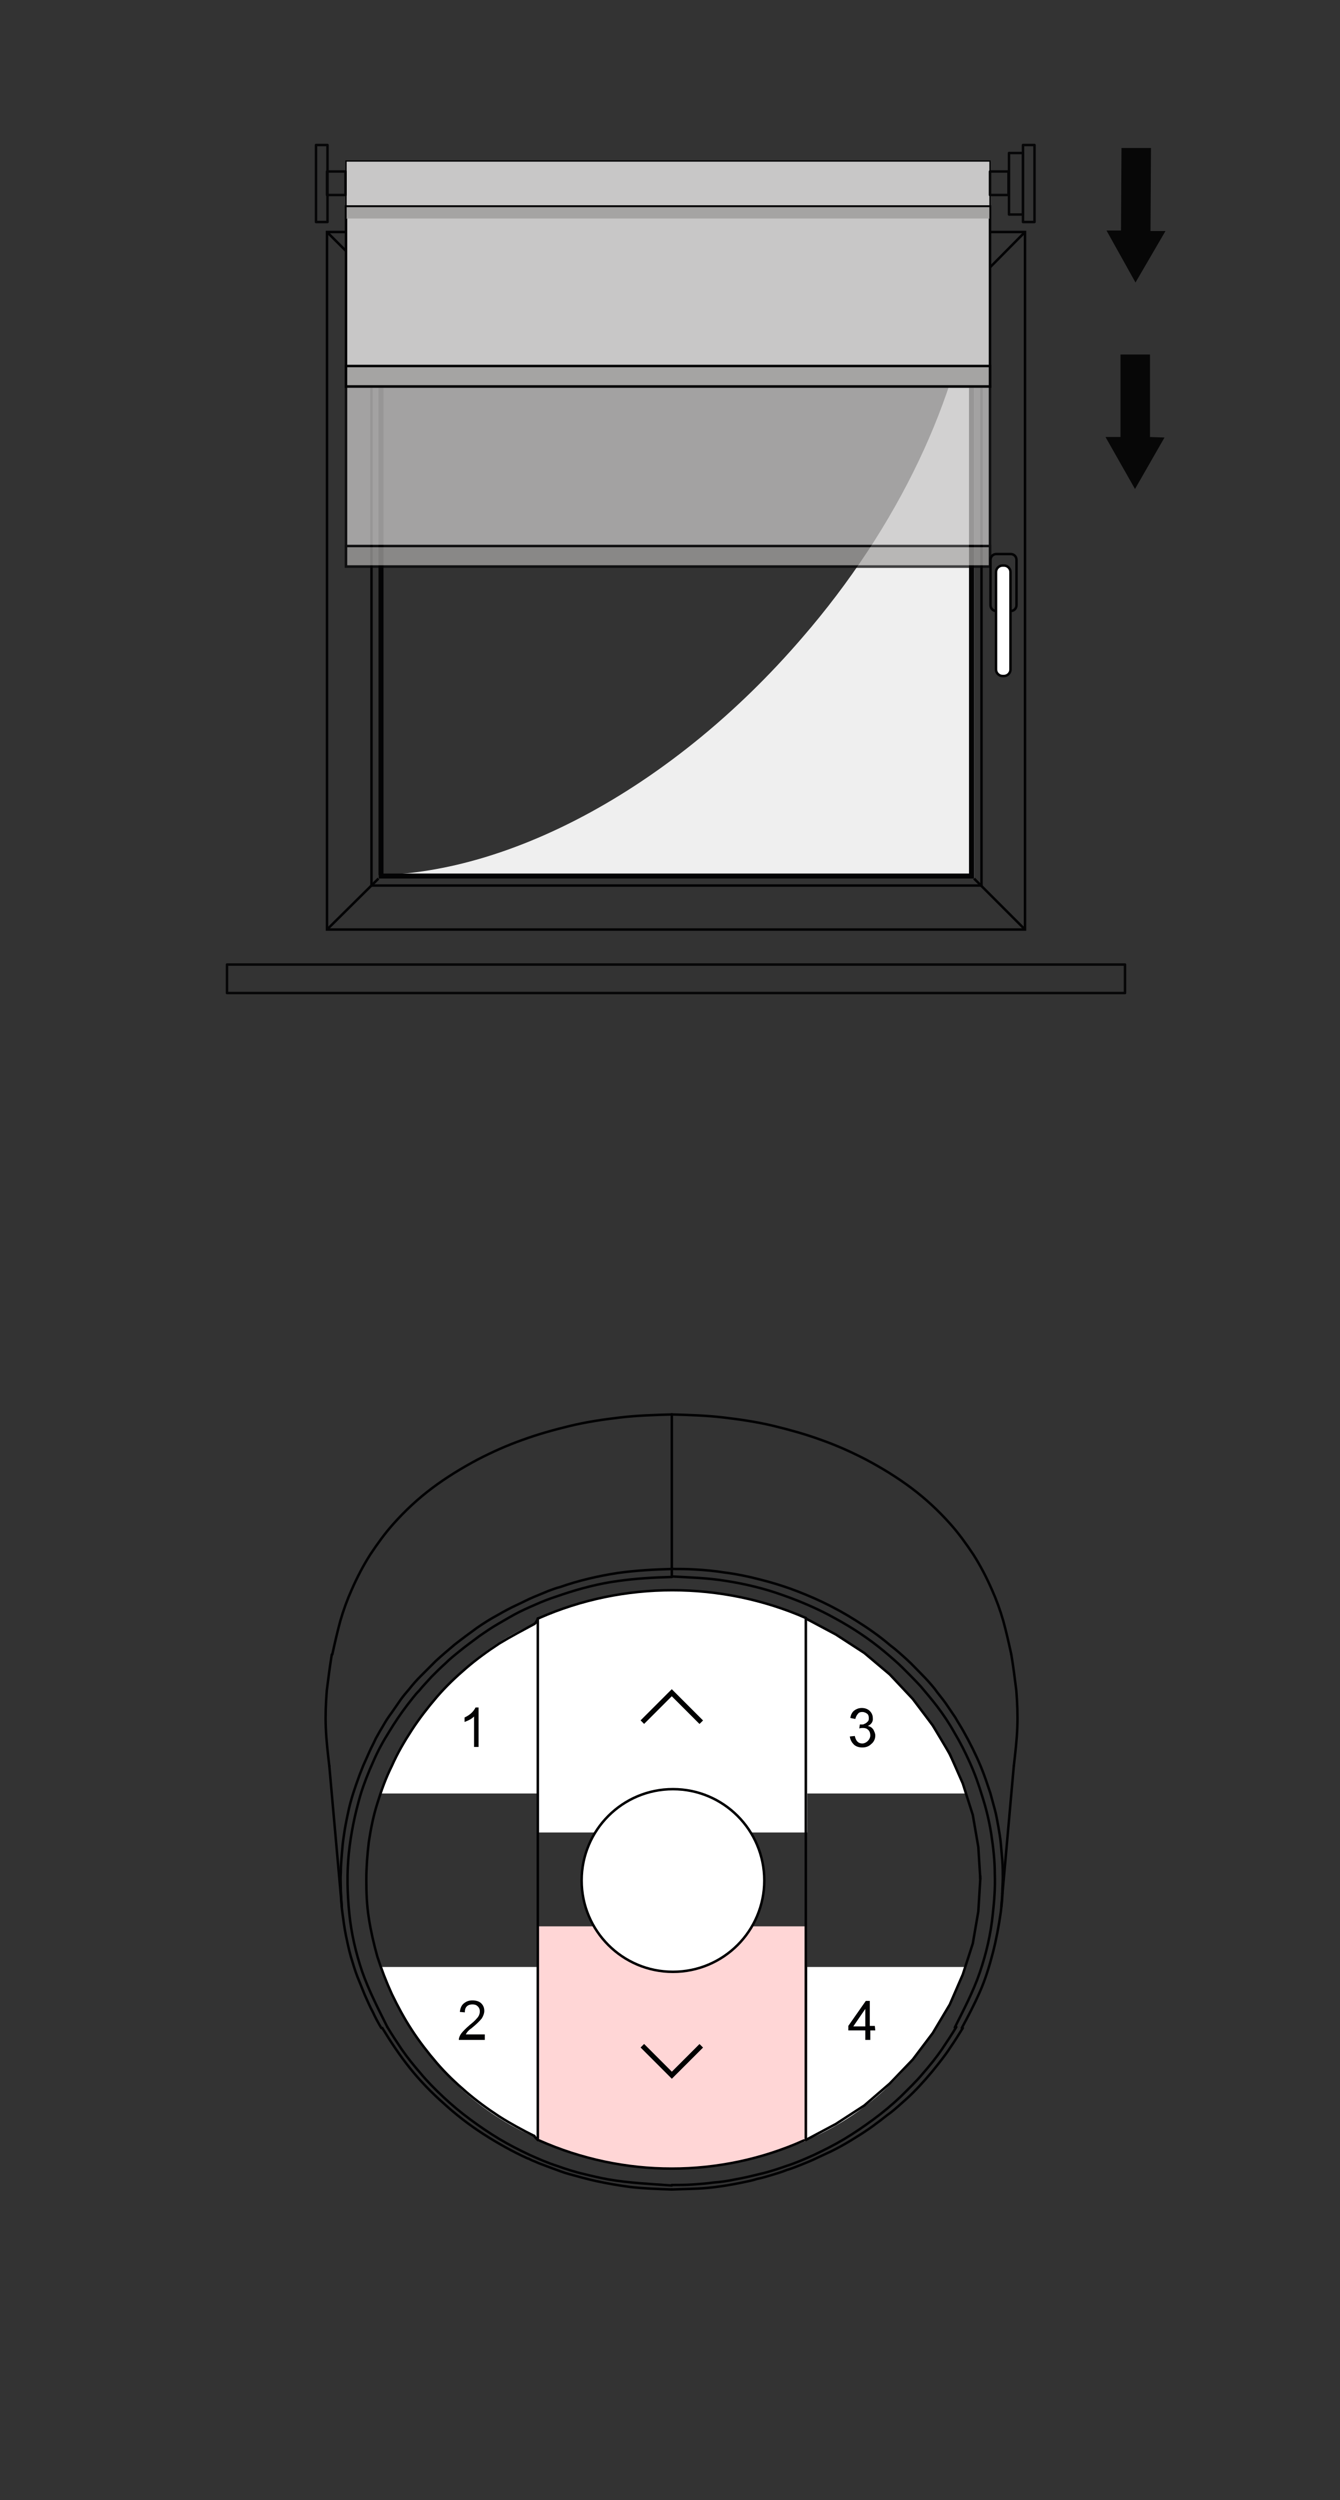 <?xml version="1.0" encoding="utf-8"?>
<!-- Generator: Adobe Illustrator 28.2.0, SVG Export Plug-In . SVG Version: 6.00 Build 0)  -->
<svg version="1.1" id="Ebene_1" xmlns="http://www.w3.org/2000/svg" xmlns:xlink="http://www.w3.org/1999/xlink" x="0px" y="0px"
	 width="268px" height="500px" viewBox="0 0 268 500" style="enable-background:new 0 0 268 500;" xml:space="preserve">
<rect x="0" y="0" width="268" height="500" fill="#333333" stroke="none"/>
<style type="text/css">
	.st0{fill:#FFFFFF;}
	.st1{fill:none;stroke:#020203;stroke-width:0.5;stroke-linecap:round;stroke-linejoin:round;stroke-miterlimit:10;}
	.st2{fill:none;stroke:#000100;stroke-miterlimit:10;}
	.st3{fill:none;stroke:#030304;stroke-width:0.5;stroke-linecap:round;stroke-linejoin:round;stroke-miterlimit:10;}
	.st4{fill:#020203;}
	.st5{fill:none;stroke:#020203;}
	.st6{fill:#FFFFFF;stroke:#000000;stroke-miterlimit:10;}
	.st7{fill:none;stroke:#000000;stroke-width:0.5;stroke-linecap:round;stroke-linejoin:round;stroke-miterlimit:10;}
	.st8{fill:#FFFFFF;stroke:#020203;stroke-width:0.5;stroke-linecap:round;stroke-linejoin:round;stroke-miterlimit:10;}
	.st9{fill:none;stroke:#FF0000;stroke-linecap:round;stroke-miterlimit:10;}
	.st10{fill:#070707;}
	.st11{clip-path:url(#XMLID_00000078045857887335695790000016856331276430165648_);fill:#FFFFFF;}
	.st12{clip-path:url(#XMLID_00000078045857887335695790000016856331276430165648_);fill:#ECECED;}
	
		.st13{clip-path:url(#XMLID_00000078045857887335695790000016856331276430165648_);fill:none;stroke:#030304;stroke-width:0.5;stroke-linecap:round;stroke-linejoin:round;stroke-miterlimit:10;}
	
		.st14{clip-path:url(#XMLID_00000078045857887335695790000016856331276430165648_);fill:none;stroke:#020203;stroke-width:0.5;stroke-linecap:round;stroke-linejoin:round;stroke-miterlimit:10;}
	.st15{clip-path:url(#XMLID_00000078045857887335695790000016856331276430165648_);}
	.st16{clip-path:url(#XMLID_00000078045857887335695790000016856331276430165648_);fill:none;stroke:#000100;stroke-miterlimit:10;}
	
		.st17{clip-path:url(#XMLID_00000078045857887335695790000016856331276430165648_);fill:#FFFFFF;stroke:#020203;stroke-width:0.5;stroke-linecap:round;stroke-linejoin:round;stroke-miterlimit:10;}
	.st18{fill:#C8C7C8;}
	.st19{fill:none;stroke:#060607;stroke-width:0.5;stroke-linecap:round;stroke-linejoin:round;stroke-miterlimit:10;}
	.st20{fill:#FFD6D6;}
	.st21{fill:#FFB8B8;stroke:#000000;stroke-width:0.5;stroke-miterlimit:10;}
	.st22{fill:#FFFFFF;stroke:#000000;stroke-width:0.5;stroke-miterlimit:10;}
	.st23{fill:none;stroke:#020203;stroke-width:0.5;stroke-miterlimit:10;}
	.st24{fill:#EFEFEF;}
	.st25{fill:#C7C7C6;stroke:#020203;stroke-width:0.26;stroke-miterlimit:10;}
	.st26{fill:#C7C7C6;stroke:#020203;stroke-width:0.5;stroke-miterlimit:10;}
	.st27{fill:#A5A4A4;stroke:#020203;stroke-width:0.5;stroke-miterlimit:10;}
	.st28{fill:#A5A4A4;stroke:#020203;stroke-width:0.26;stroke-miterlimit:10;}
	.st29{fill:#090603;}
	.st30{fill:none;stroke:#030405;stroke-miterlimit:10;stroke-dasharray:4.033,4.033;}
	.st31{opacity:0.75;}
	.st32{opacity:0.55;}
	.st33{fill:none;stroke:#030304;stroke-miterlimit:10;}
	.st34{fill:none;stroke:#030304;stroke-miterlimit:10;stroke-dasharray:4.033,4.033;}
	.st35{fill:none;stroke:#030304;stroke-width:0.5;stroke-miterlimit:10;}
	.st36{fill:#030304;}
	.st37{fill:#C8C7C7;stroke:#030304;stroke-width:0.26;stroke-miterlimit:10;}
	.st38{fill:#C8C7C7;stroke:#030304;stroke-width:0.5;stroke-miterlimit:10;}
	.st39{fill:#A5A4A3;stroke:#030304;stroke-width:0.5;stroke-miterlimit:10;}
	.st40{fill:#A5A4A3;stroke:#030304;stroke-width:0.26;stroke-miterlimit:10;}
	.st41{fill:none;stroke:#030405;stroke-miterlimit:10;}
</style>
<g>
	<path class="st0" d="M107.711,366.478h53.744v-42.896c0,0-13.808-5.827-26.862-5.549
		c-15.763,0.335-27.033,5.649-27.033,5.649L107.711,366.478z"/>
	<path class="st20" d="M161.306,385.252h-53.744v42.896c0,0,13.808,5.827,26.862,5.549
		c15.763-0.335,27.033-5.649,27.033-5.649L161.306,385.252z"/>
	<path class="st0" d="M107.561,358.682H76.261c0,0,6.901-23.892,31.3-34.3V358.682z"/>
	<path class="st0" d="M161.456,358.682h31.584c0,0-7.184-24.164-31.584-34.572V358.682z"/>
	<path class="st0" d="M107.561,393.382H76.261c0,0,6.901,23.892,31.3,34.3V393.382z"/>
	<path class="st0" d="M161.456,393.382h31.584c0,0-7.184,24.164-31.584,34.572V393.382z"/>
	<line class="st1" x1="196.061" y1="375.782" x2="196.061" y2="375.182"/>
	<line class="st1" x1="65.861" y1="353.182" x2="68.361" y2="381.282"/>
	<line class="st1" x1="200.261" y1="381.282" x2="202.761" y2="353.182"/>
	<polyline class="st1" points="161.161,323.682 167.161,326.882 172.861,330.582 177.961,334.882 
		182.561,339.782 186.561,345.082 189.961,350.782 192.561,356.682 194.561,362.982 
		195.661,369.382 196.061,375.782 195.661,382.282 194.561,388.682 192.561,394.882 
		189.961,400.882 186.561,406.582 182.561,411.882 177.961,416.682 172.861,421.082 
		167.161,424.782 161.161,427.982 	"/>
	<line class="st1" x1="161.161" y1="323.682" x2="161.161" y2="427.982"/>
	<line class="st1" x1="161.161" y1="323.582" x2="161.161" y2="323.682"/>
	<g>
		<g>
			<g>
				<path class="st1" d="M161.161,323.582c-16.9-7.4-36.5-7.4-53.3,0"/>
			</g>
		</g>
	</g>
	<g>
		<g>
			<g>
				<path class="st1" d="M107.861,428.082c16.9,7.5,36.1,7.5,52.9,0"/>
			</g>
		</g>
		<g>
			<g>
				<path class="st1" d="M107.561,323.682C107.561,323.682,107.561,323.782,107.561,323.682
					C107.561,323.782,107.461,323.782,107.561,323.682
					c0,0.1-0.1,0.2-0.1,0.3c-0.1,0.1-0.1,0.2-0.2,0.3
					c-0.1,0.2-0.191,0.367-0.4,0.5"/>
			</g>
		</g>
		<g>
			<g>
				<path class="st1" d="M106.861,427.182c-2.4-1.2-4.8-2.5-7-3.9
					c-2.3-1.5-4.5-3.1-6.6-4.9s-4.1-3.7-5.9-5.8
					c-1.8-2.1-3.5-4.3-5-6.6c-1.5-2.3-2.8-4.7-4-7.2
					c-1.1-2.4-2.1-5-2.9-7.5c-0.7-2.5-1.3-5.1-1.7-7.7
					c-0.4-2.5-0.5-5.1-0.5-7.6s0.2-5.1,0.5-7.6
					c0.4-2.6,0.9-5.2,1.7-7.7c0.8-2.6,1.7-5.1,2.9-7.5
					c1.1-2.5,2.5-4.9,4-7.2c1.5-2.3,3.2-4.5,5-6.6s3.8-4,5.9-5.8
					c2.1-1.8,4.3-3.4,6.6-4.9c2.3-1.4,4.6-2.6,7-3.9"/>
			</g>
		</g>
		<g>
			<g>
				<path class="st1" d="M106.861,427.182c0.1,0.2,0.3,0.4,0.4,0.5
					s0.1,0.1,0.2,0.2c0,0,0.1,0,0.1,0.1l0,0"/>
			</g>
		</g>
	</g>
	<line class="st1" x1="107.561" y1="427.982" x2="107.561" y2="323.682"/>
	<line class="st1" x1="107.561" y1="323.682" x2="107.861" y2="323.582"/>
	<g>
		<g>
			<g>
				<path class="st1" d="M76.261,405.582c-0.6-1-1.2-2.1-1.7-3.2
					c-0.6-1.1-1.1-2.3-1.6-3.4c-0.5-1.2-1-2.5-1.5-3.7
					c-0.5-1.3-0.9-2.7-1.3-4c-0.4-1.4-0.7-2.9-1-4.3
					c-0.3-1.5-0.5-3.1-0.7-4.6c-0.2-1.4-0.2-2.9-0.3-4.3"/>
			</g>
		</g>
	</g>
	<polyline class="st1" points="134.361,313.582 134.361,313.882 134.361,314.082 134.361,314.282 
		134.361,314.582 134.361,314.782 134.361,315.282 	"/>
	<g>
		<g>
			<g>
				<path class="st1" d="M77.461,405.382c-1.8-3.6-3.7-7.3-5-11
					c-1.3-3.8-2.2-7.7-2.6-11.7s-0.5-8-0.1-12
					c0.4-3.9,1.2-7.8,2.3-11.6c0.7-2.3,1.6-4.6,2.6-6.8
					c0.9-2.1,2-4.1,3.2-6c1.1-1.8,2.3-3.6,3.6-5.3
					c0.8-1,1.5-2,2.4-2.9c0.8-1,1.7-1.9,2.5-2.8
					c0.9-0.9,1.8-1.8,2.7-2.6c0.9-0.9,1.9-1.7,2.9-2.5
					c1.2-1,2.5-1.9,3.8-2.9c1.3-0.9,2.6-1.8,4-2.6
					c1.4-0.8,2.7-1.6,4.1-2.3c1.4-0.7,2.8-1.3,4.2-1.9
					c1.4-0.6,2.9-1.1,4.4-1.6c3.6-1.2,7.4-2.2,11.2-2.7
					c3.5-0.5,7.1-0.7,10.7-0.8"/>
			</g>
		</g>
		<g>
			<g>
				<path class="st1" d="M192.361,405.582c1.3-2.4,2.5-4.7,3.6-7.2
					s1.9-5.1,2.6-7.8c0.7-2.7,1.2-5.4,1.6-8.2
					c0.1-1.1,0.3-2.3,0.3-3.4c0-0.1,0-0.2,0-0.3"/>
			</g>
		</g>
		<g>
			<g>
				<path class="st1" d="M134.361,315.282c3.7,0.2,7.3,0.3,10.9,0.9
					c3.8,0.6,7.6,1.5,11.2,2.8c3.7,1.3,7.2,2.8,10.6,4.7
					c3.5,1.9,6.8,4.1,9.8,6.6c1.3,1.1,2.6,2.2,3.8,3.4
					c1.2,1.2,2.4,2.4,3.5,3.6c1.1,1.3,2.2,2.6,3.2,3.9
					c1.3,1.7,2.5,3.5,3.5,5.3c1.2,2,2.2,4,3.1,6c1,2.2,1.8,4.5,2.5,6.8
					c0.8,2.5,1.4,5,1.8,7.6c0.4,2.6,0.7,5.3,0.7,7.9
					c0.1,2.7-0.1,5.3-0.4,8c-0.4,4-1.3,7.9-2.6,11.7
					c-1.3,3.8-3.2,7.4-5,11"/>
			</g>
		</g>
		<g>
			<g>
				<path class="st1" d="M66.361,330.882c-0.4,2.4-0.7,4.8-1,7.2
					c-0.2,2.5-0.3,5-0.2,7.4c0.1,2.6,0.4,5.1,0.7,7.7"/>
			</g>
		</g>
		<g>
			<g>
				<path class="st1" d="M134.361,282.882c-3.5,0.1-6.9,0.2-10.3,0.6
					c-3.4,0.4-6.8,0.9-10.1,1.7c-3.3,0.8-6.5,1.7-9.5,2.8
					c-3.1,1.1-6,2.4-8.9,3.9c-3.2,1.7-6.3,3.6-9.1,5.7
					c-2.8,2.1-5.4,4.5-7.8,7.2c-1.7,1.9-3.2,4-4.6,6.1
					c-1.4,2.2-2.6,4.5-3.7,7c-0.9,2-1.7,4.2-2.3,6.3
					c-0.6,2.2-1.1,4.4-1.6,6.7"/>
			</g>
		</g>
	</g>
	<line class="st1" x1="134.361" y1="313.582" x2="134.361" y2="282.882"/>
	<g>
		<g>
			<g>
				<path class="st1" d="M134.361,282.882c3.5,0.1,6.9,0.2,10.3,0.6
					c3.4,0.4,6.8,0.9,10.1,1.7c3.3,0.8,6.5,1.7,9.5,2.8
					c3.1,1.1,6,2.4,8.9,3.9c3.2,1.7,6.3,3.6,9.1,5.7
					c2.8,2.1,5.4,4.5,7.8,7.2c1.7,1.9,3.2,4,4.6,6.1
					c1.4,2.2,2.6,4.5,3.7,7c0.9,2,1.7,4.2,2.3,6.3
					c0.6,2.2,1.1,4.4,1.6,6.7"/>
			</g>
		</g>
		<g>
			<g>
				<path class="st1" d="M202.261,330.882c0.4,2.4,0.7,4.8,1,7.2
					c0.2,2.5,0.3,5,0.2,7.4c-0.1,2.6-0.4,5.1-0.7,7.7"/>
			</g>
		</g>
		<g>
			<g>
				<path class="st1" d="M191.261,405.382c-0.9,1.5-1.9,3-2.9,4.5
					c-1.1,1.6-2.4,3.2-3.7,4.7c-1.4,1.7-3,3.2-4.6,4.8
					c-1.7,1.6-3.5,3.1-5.4,4.5s-3.8,2.7-5.8,3.9
					c-2,1.2-4,2.2-6.1,3.2c-1.8,0.8-3.6,1.6-5.5,2.2
					c-1.7,0.6-3.5,1.2-5.3,1.6c-1.6,0.4-3.3,0.8-5,1.1
					c-1.4,0.3-2.8,0.5-4.2,0.6c-1.4,0.2-2.8,0.3-4.2,0.4
					s-2.8,0.1-4.2,0.1"/>
			</g>
		</g>
		<g>
			<g>
				<path class="st1" d="M77.461,405.382c0.9,1.5,1.9,3,2.9,4.5
					c1.1,1.6,2.4,3.2,3.7,4.7c1.4,1.7,3,3.3,4.6,4.8
					c1.7,1.6,3.5,3.1,5.4,4.5s3.8,2.7,5.8,3.9
					c2,1.2,4,2.2,6.1,3.2c1.8,0.8,3.6,1.6,5.5,2.2
					c1.7,0.6,3.5,1.2,5.3,1.6c1.6,0.4,3.3,0.8,5,1.1
					c4.1,0.7,8.4,0.9,12.6,1.2"/>
			</g>
		</g>
		<g>
			<g>
				<path class="st1" d="M134.361,437.882c-2.8-0.1-5.6-0.2-8.3-0.5
					c-2.3-0.3-4.6-0.7-6.9-1.2c-1.8-0.4-3.6-0.9-5.4-1.4
					c-1.1-0.3-2.1-0.7-3.2-1.1c-0.8-0.3-1.6-0.6-2.4-0.9
					c-0.6-0.2-1.1-0.5-1.7-0.7c-0.2-0.1-0.4-0.2-0.6-0.3
					c-0.1,0-0.1-0.1-0.2-0.1h-0.1l0,0l0,0
					c-3.1-1.4-6.1-3.1-8.9-4.9s-5.5-3.9-7.9-6.1
					c-2.5-2.2-4.8-4.6-6.8-7.1s-3.8-5.2-5.5-8"/>
			</g>
		</g>
		<g>
			<g>
				<path class="st1" d="M134.361,437.882c2.3-0.1,4.6-0.1,6.9-0.3
					c2.4-0.2,4.8-0.6,7.2-1.1c1-0.2,2-0.4,2.9-0.7
					c1-0.2,2-0.5,3-0.8s2-0.6,3-1c1-0.3,2-0.7,3-1.1s2-0.8,3-1.3
					c0.9-0.4,1.9-0.9,2.8-1.3c1.4-0.7,2.7-1.4,4-2.2
					c0.8-0.5,1.6-1,2.4-1.5c0.9-0.6,1.8-1.2,2.7-1.9
					c1-0.7,1.9-1.5,2.9-2.2c1-0.8,2-1.7,3-2.6
					c1.9-1.7,3.6-3.6,5.2-5.5c1.3-1.6,2.6-3.2,3.7-4.9
					c0.9-1.3,1.7-2.6,2.5-3.9"/>
			</g>
		</g>
		<g>
			<g>
				<path class="st1" d="M68.161,377.982c0-1.2-0.1-2.3,0-3.5
					c0-1.2,0.1-2.4,0.2-3.6s0.2-2.5,0.4-3.7
					c0.2-1.5,0.5-3,0.8-4.4c0.3-1.5,0.7-3,1.2-4.5
					c0.3-0.9,0.6-1.8,0.9-2.6c0.3-0.9,0.7-1.8,1-2.6
					c0.4-0.9,0.8-1.8,1.2-2.7c0.4-0.9,0.9-1.8,1.3-2.7
					c0.5-0.9,1-1.8,1.5-2.6c0.5-0.9,1.1-1.8,1.7-2.6
					c0.6-0.9,1.2-1.7,1.8-2.6c0.5-0.7,1.1-1.4,1.7-2.1
					c0.7-0.9,1.5-1.8,2.3-2.6c1-1,2-2,3-3c1.2-1.1,2.5-2.2,3.8-3.3
					c1.4-1.1,2.9-2.2,4.4-3.3c1.3-0.9,2.7-1.8,4.2-2.6
					c1.2-0.7,2.5-1.4,3.8-2c1.1-0.5,2.2-1.1,3.4-1.6
					c1-0.4,1.9-0.8,2.9-1.2c0.8-0.3,1.6-0.6,2.4-0.8
					c3.7-1.3,7.6-2.2,11.5-2.8c3.6-0.5,7.2-0.7,10.9-0.8"/>
			</g>
		</g>
		<g>
			<g>
				<path class="st1" d="M200.461,378.682c0-1,0.1-2.1,0.1-3.1
					c0-1.1,0-2.3-0.1-3.5s-0.2-2.3-0.3-3.4s-0.3-2.3-0.5-3.4
					s-0.4-2.3-0.7-3.4s-0.6-2.2-0.9-3.3
					c-0.6-1.8-1.2-3.6-1.9-5.3c-1-2.4-2.2-4.8-3.5-7.1
					c-0.5-0.9-1.1-1.8-1.6-2.7c-0.6-0.9-1.3-1.9-1.9-2.8
					c-0.7-1-1.5-1.9-2.2-2.9c-0.8-1-1.7-2-2.6-2.9c-1-1-1.9-2-3-3
					s-2.2-2-3.4-2.9c-2.1-1.8-4.4-3.4-6.8-4.9
					c-2.2-1.4-4.4-2.6-6.7-3.7c-2.1-1-4.3-1.9-6.5-2.7
					c-2-0.7-4-1.3-6-1.8c-2.3-0.6-4.7-1.1-7.1-1.4
					c-1.9-0.3-3.9-0.5-5.9-0.6c-1.5-0.1-3-0.1-4.6-0.1"/>
			</g>
		</g>
	</g>
	<g>
		<path class="st4" d="M95.811,349.382h-1v-6.1c-0.5,0.5-1.1,0.8-1.9,1.1v-0.9
			c1.1-0.5,1.8-1.2,2.2-2h0.6v7.9H95.811z"/>
	</g>
	<g>
		<path class="st4" d="M173.561,345.182c0.5,0.1,0.8,0.3,1.1,0.7
			c0.2,0.4,0.4,0.8,0.4,1.2c0,0.7-0.3,1.3-0.8,1.7
			c-0.5,0.5-1.1,0.7-1.8,0.7s-1.3-0.2-1.7-0.6
			c-0.4-0.4-0.7-0.9-0.8-1.6l1-0.1c0.1,0.5,0.3,0.9,0.5,1.1
			c0.3,0.3,0.6,0.4,1,0.4s0.8-0.2,1.1-0.5
			c0.3-0.3,0.5-0.7,0.5-1.1c0-0.4-0.1-0.8-0.4-1.1
			c-0.3-0.3-0.6-0.4-1.1-0.4c-0.2,0-0.4,0-0.7,0.1
			l0.1-0.8c0.3,0,0.5,0,0.6,0s0.3-0.1,0.5-0.2s0.3-0.2,0.5-0.4
			c0.2-0.2,0.2-0.4,0.2-0.7c0-0.4-0.1-0.7-0.4-0.9
			c-0.3-0.2-0.6-0.3-0.9-0.3c-0.4,0-0.7,0.1-0.9,0.4
			c-0.2,0.2-0.4,0.6-0.5,1l-1-0.2c0.1-0.7,0.4-1.2,0.8-1.5
			c0.4-0.3,0.9-0.5,1.5-0.5s1.2,0.2,1.6,0.6
			c0.4,0.4,0.6,0.9,0.6,1.4
			C174.661,344.282,174.261,344.882,173.561,345.182L173.561,345.182z"/>
	</g>
	<g>
		<path class="st4" d="M96.861,407.965h-5.1c0-0.4,0.2-0.9,0.5-1.3
			s0.9-1,1.7-1.7c0.5-0.4,1-0.8,1.4-1.3
			c0.4-0.4,0.6-0.9,0.6-1.4c0-0.4-0.1-0.7-0.4-1
			s-0.6-0.4-1.1-0.4c-0.4,0-0.8,0.1-1.1,0.4
			c-0.3,0.3-0.4,0.7-0.4,1.2l-1-0.1
			c0.1-0.7,0.3-1.3,0.8-1.7s1-0.6,1.7-0.6
			c0.8,0,1.4,0.2,1.8,0.6s0.6,0.9,0.6,1.5c0,0.5-0.2,1-0.5,1.5
			c-0.4,0.5-1.1,1.2-2.1,2c-0.6,0.4-0.9,0.8-1.1,1.2h3.8
			v1.1h-0.1V407.965z"/>
	</g>
	<g>
		<path class="st4" d="M175.061,406.065h-1v1.9h-1v-1.9h-3.4v-0.9l3.5-5h0.8v5h1
			L175.061,406.065L175.061,406.065z M173.061,405.265v-3.5l0,0l-2.4,3.5H173.061z"/>
	</g>
	<polyline class="st2" points="128.469,344.418 134.355,338.532 140.254,344.432 	"/>
	<polyline class="st2" points="140.254,409.143 134.368,415.028 128.469,409.129 	"/>
	<circle class="st8" cx="134.594" cy="376.082" r="18.267"/>
</g>
<g>
	<g>
		<g>
			<g>
				<g>
					<g>
						<g>
							<g>
								<polygon class="st10" points="224.1,70.9 224.1,87.4 221.1,87.4 
									227,97.8 232.9,87.5 230,87.4 230,70.9 								"/>
							</g>
						</g>
					</g>
				</g>
			</g>
			<g>
				<g>
					<g>
						<g>
							<g>
								<g>
									<polygon class="st10" points="224.3,29.6 224.2,46.1 221.3,46.1 
										227.1,56.5 233.1,46.2 230.1,46.2 230.2,29.6 									"/>
								</g>
							</g>
						</g>
					</g>
				</g>
			</g>
		</g>
	</g>
	<rect x="45.4" y="192.9" class="st19" width="179.6" height="5.7"/>
	<rect x="65.4" y="46.4" class="st35" width="139.6" height="139.5"/>
	<rect x="74.3" y="55.2" class="st35" width="122" height="121.9"/>
	<line class="st35" x1="75.7" y1="56.7" x2="65.4" y2="46.4"/>
	<line class="st35" x1="194.8" y1="56.7" x2="205" y2="46.4"/>
	<line class="st35" x1="65.4" y1="185.9" x2="75.7" y2="175.7"/>
	<line class="st35" x1="205" y1="185.9" x2="194.8" y2="175.7"/>
	<g>
		<g>
			<path class="st35" d="M203.3,121c0,0.7-0.5,1.2-1.2,1.2h-2.8
				c-0.7,0-1.2-0.5-1.2-1.2v-9c0-0.7,0.5-1.2,1.2-1.2h2.8
				c0.7,0,1.2,0.5,1.2,1.2V121z"/>
		</g>
		<g>
			<path class="st0" d="M202.1,133.9c0,0.7-0.6,1.3-1.3,1.3H200.5
				c-0.7,0-1.3-0.6-1.3-1.3v-19.5c0-0.7,0.6-1.3,1.3-1.3h0.3
				c0.7,0,1.3,0.6,1.3,1.3V133.9z"/>
			<path class="st35" d="M202.1,133.9c0,0.7-0.6,1.3-1.3,1.3H200.5
				c-0.7,0-1.3-0.6-1.3-1.3v-19.5c0-0.7,0.6-1.3,1.3-1.3h0.3
				c0.7,0,1.3,0.6,1.3,1.3V133.9z"/>
		</g>
	</g>
	<g>
		<path class="st24" d="M160.3,127.7C134.7,157.4,102.3,174.5,75.7,175v0.7h119.1
			v-119h-0.2C191.7,79.3,180,105,160.3,127.7z"/>
	</g>
	<g>
		<path class="st36" d="M193.8,57.7v117H76.7v-117L193.8,57.7 M194.8,56.7H75.7
			v119h119.1L194.8,56.7L194.8,56.7z"/>
	</g>
	<rect x="69.2" y="32.2" class="st37" width="128.8" height="9.1"/>
	<rect x="63.2" y="29" class="st19" width="2.3" height="15.4"/>
	<g>
		<rect x="201.8" y="30.6" class="st19" width="2.8" height="12.3"/>
		<rect x="204.6" y="29" class="st19" width="2.3" height="15.4"/>
	</g>
	<rect x="65.4" y="34.3" class="st19" width="3.7" height="4.7"/>
	<rect x="198" y="34.3" class="st19" width="3.7" height="4.7"/>
	<g>
		<rect x="69.2" y="41.3" class="st38" width="128.8" height="36"/>
		<rect x="69.2" y="73.2" class="st39" width="128.8" height="4.1"/>
	</g>
	<g class="st31">
		<rect x="69.2" y="77.3" class="st38" width="128.8" height="36"/>
		<rect x="69.2" y="109.2" class="st39" width="128.8" height="4.1"/>
	</g>
	<polyline class="st40" points="69.2,43.7 69.2,41.3 198,41.3 198,43.7 	"/>
</g>
</svg>
